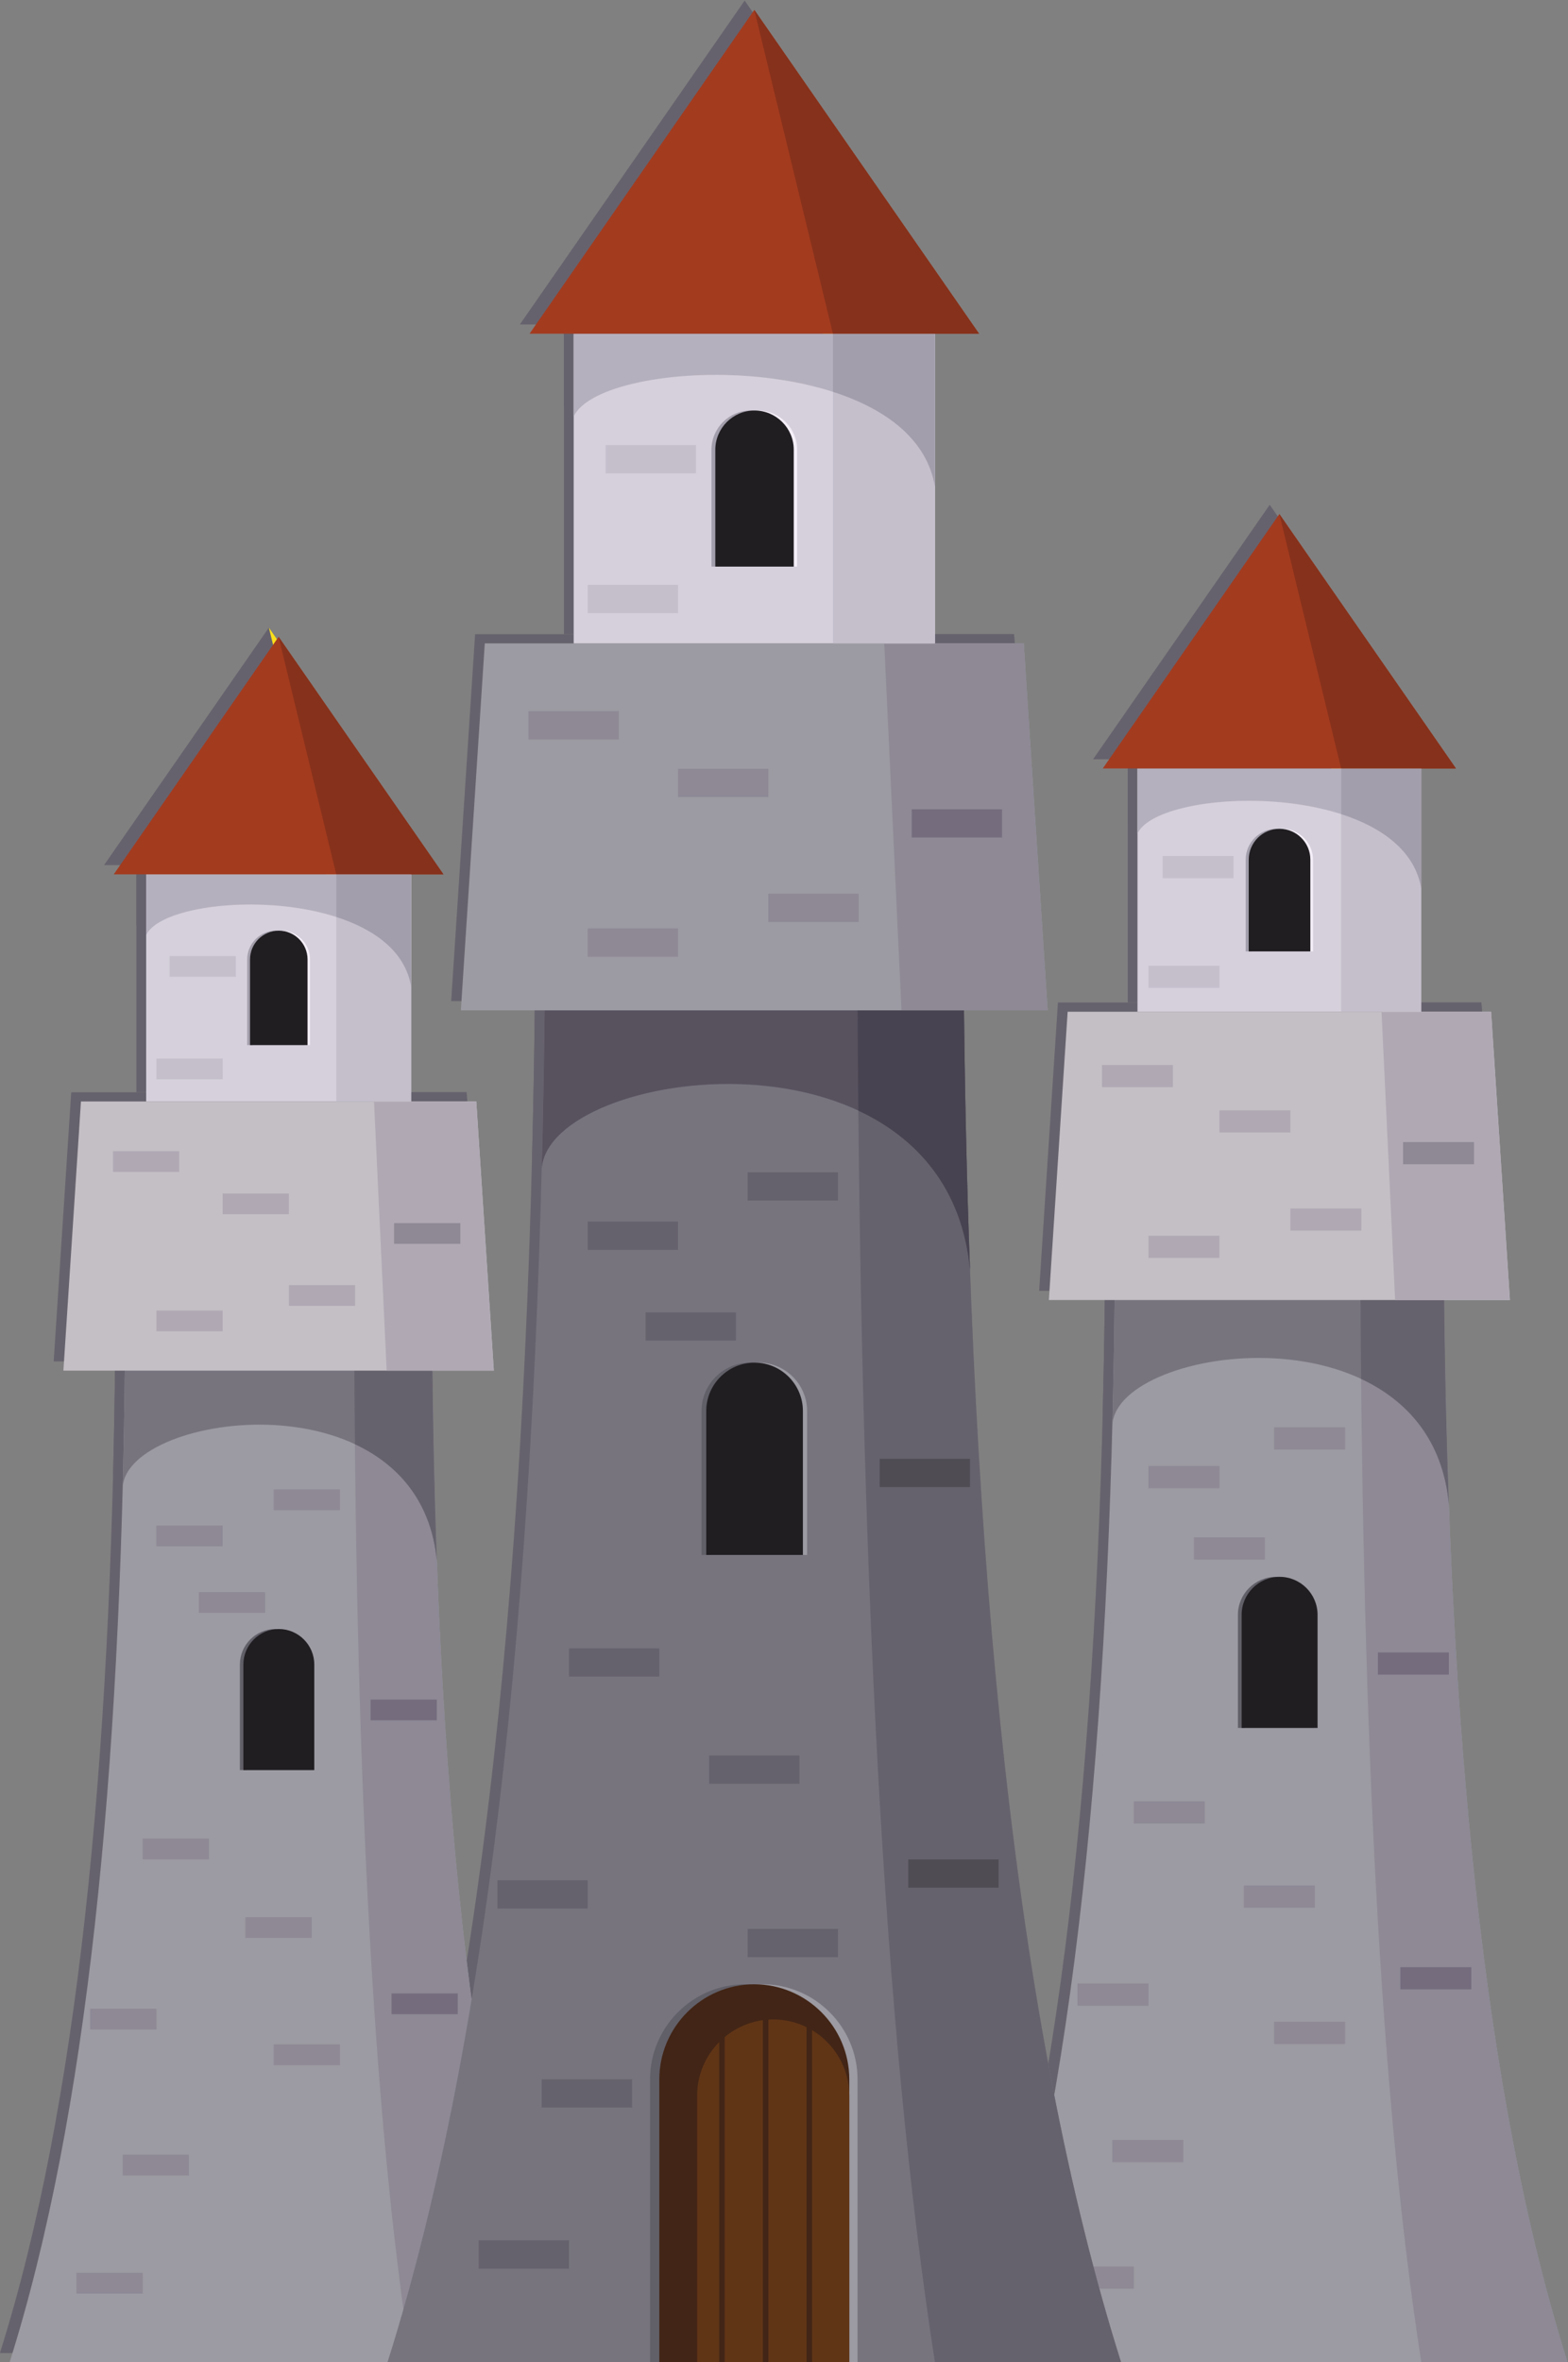 <?xml version="1.0" encoding="UTF-8"?>
<!-- Created with Inkscape (http://www.inkscape.org/) -->
<svg width="468.9" height="706.03" version="1.1" viewBox="0 0 468.9 706.03" xmlns="http://www.w3.org/2000/svg">
 <rect x="0" y="0" width="468.9" height="706.03" fill="#808080" stroke="none"/>
 <g transform="matrix(1.333 0 0 -1.333 -145.99 827.85)" fill-rule="evenodd">
  <path d="m357.41 333.55h73.881c0.973-99.103 9.08-181.11 27.705-240.11h-129.29c18.625 59.002 26.735 141.01 27.707 240.11" fill="#66626d"/>
  <path d="m412.54 333.55h18.748c0.973-99.103 9.08-181.11 27.705-240.11h-32.807c-9.171 59.002-13.166 141.01-13.646 240.11" fill="#f9de1c"/>
  <path d="m357.41 333.55h73.881c0.16-16.361 0.518-32.252 1.08-47.653-4.264 45.213-74.383 35.883-75.488 17.733h-2e-3c0.254 9.79 0.428 19.765 0.529 29.92" fill="#66626d"/>
  <path d="m412.54 333.55h18.748c0.016-1.526 0.029-3.049 0.049-4.568v-0.066l4e-3 -0.088c0.015-1.411 0.035-2.821 0.053-4.223l9e-3 -0.598c0.024-1.387 0.041-2.769 0.067-4.148v-0.133l4e-3 -0.156c0.021-1.342 0.046-2.682 0.072-4.018l0.015-0.821c0.022-1.103 0.045-2.203 0.071-3.3l0.033-1.57c0.02-0.924 0.041-1.845 0.064-2.765l0.053-2.142 0.055-2.152c0.021-0.825 0.043-1.644 0.066-2.465l0.039-1.33 0.022-0.732c0.025-0.895 0.049-1.785 0.078-2.678l0.01-0.254 0.021-0.732 8e-3 -0.187c0.035-1.155 0.07-2.305 0.109-3.456l0.026-0.725 4e-3 -0.11c0.041-1.17 0.082-2.336 0.123-3.503v-0.01l0.025-0.723c-1.355 14.364-9.359 23.217-19.683 28.037-0.065 6.462-0.114 13-0.145 19.616" fill="#f9de1c"/>
  <path d="m346.85 396.25h95l4.218-64.646h-103.43l4.215 64.646" fill="#66626d"/>
  <path d="m417.27 396.25h24.582l4.218-64.646h-25.761l-3.039 64.646" fill="#66626d"/>
  <g fill="#f9de1c">
   <path d="m393.56 269.54c4.686 0 8.52-3.833 8.52-8.518v-25.364h-17.035v25.364c0 4.685 3.83 8.518 8.515 8.518"/>
   <path d="m395.13 269.54c4.687 0 8.517-3.833 8.517-8.518v-25.364h-17.035v25.364c0 4.685 3.832 8.518 8.518 8.518"/>
   <path d="m394.39 269.54c4.687 0 8.519-3.833 8.519-8.518v-25.364h-17.037v25.364c0 4.685 3.834 8.518 8.518 8.518"/>
  </g>
  <path d="m386.39 200.33h15.918v-4.984h-15.918zm-37.323-21.991h15.92v-4.983h-15.92zm44.11-8.568h15.922v-4.982h-15.922zm-36.297-26.49h15.92v-4.981h-15.92zm-11.109-28.374h15.917v-4.983h-15.917zm19.216 179.48h15.918v-4.982h-15.918zm28.19 8.673h15.922v-4.981h-15.922zm-17.983-24.668h15.918v-4.98h-15.918zm-13.506-59.186h15.918v-4.981h-15.918v4.981" fill="#66626d"/>
  <g fill="#f9de1c">
   <path d="m380.9 374.15h15.918v-4.983h-15.918zm-15.918-28.125h15.918v-4.983h-15.918zm31.836 6.118h15.918v-4.98h-15.918zm-42.271 32.164h15.918v-4.982h-15.918v4.982"/>
   <path d="m422.1 362.05h15.92v4.981h-15.92v-4.981"/>
   <path d="m416.45 247.62h15.92v4.98h-15.92v-4.98"/>
   <path d="m421.49 177.04h15.92v4.982h-15.92v-4.982"/>
  </g>
  <g fill="#66626d">
   <path d="m362.52 396.25h63.668v54.552h-63.668v-54.552"/>
   <path d="m362.52 450.8h63.668v-26.966c-4.053 24.466-58.608 23.083-63.668 12.388v14.578"/>
   <path d="m394.35 507.84 19.804-28.522 19.807-28.521h-79.223l19.807 28.521 19.805 28.522"/>
  </g>
  <g fill="#f9de1c">
   <path d="m408.2 396.25h17.979v54.552h-17.979v-54.552"/>
   <path d="m408.2 450.8h17.979v-26.966c-1.391 8.397-8.735 13.749-17.979 16.726v10.24"/>
   <path d="m393.71 437.27c3.803 0 6.914-3.11 6.914-6.912v-20.585h-13.828v20.585c0 3.802 3.111 6.912 6.914 6.912"/>
   <path d="m394.98 437.27h2e-3c3.801 0 6.912-3.11 6.912-6.912v-20.585h-13.826v20.585c0 3.802 3.11 6.912 6.912 6.912"/>
   <path d="m394.39 437.27c3.8 0 6.912-3.11 6.912-6.912v-20.585h-13.826v20.585c0 3.802 3.111 6.912 6.914 6.912"/>
  </g>
  <path d="m394.35 507.84 13.855-57.043h25.756z" fill="#66626d"/>
  <path d="m364.99 401.58h15.916v4.981h-15.916v-4.981" fill="#f9de1c"/>
  <path d="m368.15 426.19h15.916v4.981h-15.916v-4.981" fill="#f9de1c"/>
  <path d="m135.36 317.6h68.973c0.907-92.519 8.478-169.08 25.864-224.16h-120.7c17.386 55.083 24.957 131.64 25.866 224.16" fill="#66626d"/>
  <path d="m186.83 317.6h17.502c0.907-92.519 8.478-169.08 25.864-224.16h-30.628c-8.562 55.083-12.291 131.64-12.738 224.16" fill="#f9de1c"/>
  <path d="m135.36 317.6h68.973c0.15-15.274 0.482-30.107 1.01-44.486h-2e-3c-3.98 42.209-69.44 33.496-70.474 16.554 0.235 9.14 0.4 18.45 0.493 27.932" fill="#66626d"/>
  <path d="m186.83 317.6h17.502c0.014-1.425 0.03-2.846 0.046-4.263v-0.062l3e-3 -0.082c0.016-1.317 0.033-2.633 0.051-3.944l9e-3 -0.556c0.019-1.296 0.038-2.587 0.06-3.875l3e-3 -0.122 1e-3 -0.147c0.022-1.253 0.045-2.504 0.068-3.75l0.016-0.767c0.019-1.03 0.041-2.057 0.063-3.081l0.033-1.466c0.018-0.862 0.039-1.722 0.059-2.582l0.05-1.998 0.051-2.011c0.019-0.767 0.042-1.534 0.064-2.301l0.034-1.24 0.019-0.685c0.026-0.834 0.049-1.666 0.075-2.497l8e-3 -0.239 0.02-0.683 4e-3 -0.175c0.036-1.077 0.07-2.153 0.106-3.227l0.023-0.676 4e-3 -0.103c0.037-1.093 0.075-2.181 0.115-3.27v-0.011l0.025-0.673h-2e-3c-1.264 13.41-8.738 21.674-18.376 26.173-0.06 6.035-0.104 12.136-0.134 18.313" fill="#f9de1c"/>
  <path d="m125.5 376.13h88.69l3.935-60.351h-96.562l3.937 60.351" fill="#66626d"/>
  <path d="m191.24 376.13h22.952l3.935-60.351h-24.049l-2.838 60.351" fill="#66626d"/>
  <g fill="#f9de1c">
   <path d="m169.11 257.84c4.375 0 7.954-3.579 7.954-7.953v-23.68h-15.907v23.68c0 4.374 3.581 7.953 7.953 7.953"/>
   <path d="m170.57 257.84c4.375 0 7.953-3.579 7.953-7.953v-23.68h-15.906v23.68c0 4.374 3.58 7.953 7.953 7.953"/>
   <path d="m169.88 257.84c4.373 0 7.953-3.579 7.953-7.953v-23.68h-15.906v23.68c0 4.374 3.578 7.953 7.953 7.953"/>
  </g>
  <path d="m162.41 193.23h14.862v-4.65h-14.862zm-34.841-20.531h14.861v-4.651h-14.861zm41.178-7.997h14.862v-4.652h-14.862zm-33.885-24.73h14.86v-4.651h-14.86zm-10.374-26.49h14.863v-4.651h-14.863zm17.942 167.56h14.86v-4.651h-14.86zm26.317 8.098h14.862v-4.653h-14.862zm-16.788-23.03h14.861v-4.651h-14.861zm-12.608-55.253h14.861v-4.651h-14.861v4.651" fill="#66626d"/>
  <g fill="#f9de1c">
   <path d="m157.29 355.51h14.862v-4.652h-14.862zm-14.86-26.258h14.86v-4.651h-14.86zm29.722 5.713h14.861v-4.651h-14.861zm-39.465 30.026h14.861v-4.652h-14.861v4.652"/>
   <path d="m195.75 344.21h14.86v4.649h-14.86v-4.649"/>
   <path d="m190.48 237.38h14.86v4.651h-14.86v-4.651"/>
   <path d="m195.18 171.48h14.862v4.65h-14.862v-4.65"/>
  </g>
  <g fill="#66626d">
   <path d="m140.12 376.13h59.439v50.928h-59.439v-50.928"/>
   <path d="m140.12 427.06h59.439v-25.175c-3.786 22.842-54.715 21.55-59.439 11.566v13.609"/>
   <path d="m169.84 480.32 18.491-26.627 18.488-26.627h-73.958l18.489 26.627 18.49 26.627"/>
  </g>
  <g fill="#f9de1c">
   <path d="m182.78 376.13h16.785v50.928h-16.785v-50.928"/>
   <path d="m182.78 427.06h16.785v-25.175c-1.299 7.84-8.153 12.836-16.785 15.614v9.561"/>
   <path d="m169.25 414.43c3.549 0 6.453-2.904 6.453-6.454v-19.217h-12.907v19.217c0 3.55 2.904 6.454 6.454 6.454"/>
   <path d="m170.44 414.43h1e-3c3.55 0 6.454-2.904 6.454-6.454v-19.217h-12.908v19.217c0 3.55 2.904 6.454 6.453 6.454"/>
   <path d="m169.88 414.43c3.552 0 6.456-2.904 6.456-6.454v-19.217h-12.908v19.217c0 3.55 2.904 6.454 6.452 6.454"/>
   <path d="m169.84 480.32 12.936-53.254h24.043z"/>
   <path d="m142.43 381.11h14.859v4.651h-14.859v-4.651"/>
   <path d="m145.38 404.09h14.858v4.652h-14.858v-4.652"/>
  </g>
  <path d="m229.54 399.04h94.033c1.237-126.13 11.559-230.51 35.262-305.6h-164.56c23.702 75.097 34.024 179.47 35.261 305.6" fill="#66626d"/>
  <g fill="#f9de1c">
   <path d="m274.48 178.19c11.719 0 21.306-9.589 21.306-21.31v-63.444h-42.615v63.444c0 11.721 9.588 21.31 21.309 21.31"/>
   <path d="m299.71 399.04h23.861c1.237-126.13 11.559-230.51 35.262-305.6h-41.756c-11.674 75.097-16.756 179.47-17.367 305.6"/>
   <path d="m278.4 178.19c11.719 0 21.307-9.589 21.307-21.31v-63.444h-42.615v63.444c0 11.721 9.588 21.31 21.308 21.31"/>
  </g>
  <path d="m229.54 399.04h94.033c0.203-20.821 0.658-41.047 1.377-60.649l-2e-3 -1e-3c-5.425 57.546-94.67 45.669-96.078 22.57h-3e-3c0.323 12.46 0.547 25.154 0.673 38.08" fill="#66626d"/>
  <path d="m299.71 399.04h23.861c0.02-1.942 0.041-3.879 0.065-5.812v-0.197c0.023-1.798 0.047-3.589 0.074-5.376l0.01-0.758c0.025-1.766 0.054-3.526 0.082-5.283l4e-3 -0.167 4e-3 -0.199c0.027-1.708 0.058-3.413 0.091-5.113l0.022-1.046c0.025-1.403 0.056-2.803 0.084-4.201l0.045-1.999c0.027-1.174 0.052-2.347 0.082-3.518l0.066-2.725 0.072-2.742c0.026-1.046 0.055-2.091 0.082-3.136l0.051-1.69 0.024-0.935c0.035-1.138 0.068-2.272 0.103-3.405l0.01-0.325 0.029-0.93 8e-3 -0.239c0.047-1.47 0.094-2.936 0.143-4.399l0.031-0.924 4e-3 -0.138c0.049-1.491 0.101-2.976 0.156-4.458l2e-3 -0.016 0.033-0.918-2e-3 -1e-3c-1.722 18.282-11.912 29.55-25.052 35.683-0.081 8.226-0.143 16.546-0.184 24.967" fill="#f9de1c"/>
  <g fill="#66626d">
   <path d="m216.1 478.84h120.92l5.365-82.278h-131.65l5.367 82.278"/>
   <path d="m305.72 478.84h31.291l5.365-82.278h-32.785l-3.871 82.278"/>
   <path d="m236.03 478.84h81.045v69.442h-81.045v-69.442"/>
   <path d="m236.03 548.28h81.045v-34.326c-5.158 31.144-74.603 29.382-81.045 15.768v18.558"/>
   <path d="m276.56 620.9 25.209-36.306 25.211-36.306h-100.84l25.21 36.306 25.212 36.306"/>
  </g>
  <g fill="#f9de1c">
   <path d="m294.19 478.84h22.887v69.442h-22.887v-69.442"/>
   <path d="m294.19 548.28h22.887v-34.326c-1.769 10.689-11.115 17.502-22.887 21.289v13.037"/>
   <path d="m276.56 178.19c11.719 0 21.306-9.589 21.306-21.31v-63.444h-42.616v63.444c0 11.721 9.59 21.31 21.31 21.31"/>
   <path d="m280.79 170.3h3e-3c9.388 0 17.067-7.678 17.067-17.067v-59.798h-34.135v59.798c0 9.389 7.68 17.067 17.065 17.067"/>
   <path d="m268.68 93.434h1.237v78.567h-1.237v-78.567"/>
   <path d="m279.72 172h-1.237v-78.567h1.237v78.567"/>
   <path d="m288.28 93.434h1.237v78.567h-1.237v-78.567"/>
   <path d="m275.56 317.58c5.964 0 10.84-4.879 10.84-10.841v-32.284h-21.684v32.284c0 5.962 4.879 10.841 10.844 10.841"/>
   <path d="m277.55 317.58c5.963 0 10.842-4.879 10.842-10.841v-32.284h-21.684v32.284c0 5.962 4.878 10.841 10.842 10.841"/>
   <path d="m276.61 317.58h2e-3c5.963 0 10.841-4.879 10.841-10.841v-32.284h-21.684v32.284c0 5.962 4.879 10.841 10.841 10.841"/>
   <path d="m275.74 531.07c4.841 0 8.8-3.961 8.8-8.801v-26.202h-17.599v26.202c0 4.84 3.959 8.801 8.799 8.801"/>
   <path d="m277.36 531.07c4.841 0 8.802-3.961 8.802-8.801v-26.202h-17.603v26.202c0 4.84 3.961 8.801 8.801 8.801"/>
   <path d="m276.6 531.07c4.84 0 8.8-3.961 8.8-8.801v-26.202h-17.6v26.202c0 4.84 3.959 8.801 8.8 8.801"/>
  </g>
  <path d="m276.56 620.9 17.634-72.612h32.786z" fill="#66626d"/>
  <g fill="#f9de1c">
   <path d="m239.18 342.86h20.261v6.342h-20.261v-6.342"/>
   <path d="m275.06 353.9h20.261v6.342h-20.261v-6.342"/>
   <path d="m252.18 322.5h20.261v6.341h-20.261v-6.341"/>
   <path d="m234.99 247.18h20.26v6.34h-20.26v-6.34"/>
   <path d="m266.42 223.15h20.26v6.341h-20.26v-6.341"/>
  </g>
  <path d="m218.92 195.16h20.261v6.34h-20.261v-6.34" fill="#66626d"/>
  <g fill="#f9de1c">
   <path d="m275.06 184.26h20.261v6.342h-20.261v-6.342"/>
   <path d="m228.86 150.54h20.26v6.339h-20.26v-6.339"/>
   <path d="m214.72 114.43h20.261v6.341h-20.261v-6.341"/>
   <path d="m225.9 457.31h20.261v6.341h-20.261v-6.341"/>
   <path d="m259.44 444.38h20.261v6.341h-20.261v-6.341"/>
   <path d="m239.18 408.58h20.261v6.342h-20.261v-6.342"/>
   <path d="m279.7 416.37h20.259v6.341h-20.259v-6.341"/>
   <path d="m239.18 485.63h20.261v6.341h-20.261v-6.341"/>
   <path d="m243.2 516.96h20.261v6.341h-20.261v-6.341"/>
   <path d="m311.87 435.32h20.26v6.341h-20.26v-6.341"/>
   <path d="m304.69 289.67h20.261v6.343h-20.261v-6.343"/>
   <path d="m311.1 199.84h20.261v6.342h-20.261v-6.342"/>
  </g>
  <path d="m359.59 331.48h73.881c0.972-99.104 9.08-181.11 27.703-240.11h-129.29c18.625 59.002 26.734 141.01 27.707 240.11" fill="#9c9aa2"/>
  <path d="m414.73 331.48h18.748c0.972-99.104 9.08-181.11 27.703-240.11h-32.805c-9.172 59.002-13.166 141.01-13.646 240.11" fill="#8e8995"/>
  <path d="m359.59 331.48h73.881c0.16-16.359 0.517-32.251 1.078-47.653-4.262 45.213-74.381 35.882-75.487 17.733h-2e-3c0.254 9.79 0.428 19.764 0.53 29.92" fill="#77747e"/>
  <path d="m414.73 331.48h18.748c0.013-1.526 0.029-3.049 0.048-4.567v-0.066l4e-3 -0.088c0.016-1.413 0.036-2.82 0.053-4.224l0.01-0.596c0.023-1.387 0.041-2.77 0.066-4.151v-0.132l4e-3 -0.155c0.026-1.343 0.047-2.683 0.072-4.017l0.016-0.822c0.022-1.103 0.047-2.205 0.07-3.3l0.034-1.571c0.019-0.923 0.041-1.845 0.064-2.764l0.053-2.144 0.054-2.151c0.022-0.823 0.043-1.644 0.067-2.464l0.037-1.329 0.021-0.735c0.028-0.894 0.055-1.785 0.081-2.676l9e-3 -0.254 0.022-0.733 8e-3 -0.186c0.033-1.154 0.072-2.307 0.109-3.456l0.025-0.726 4e-3 -0.108c0.041-1.172 0.082-2.339 0.123-3.503v-0.014l0.024-0.721c-1.356 14.365-9.358 23.218-19.682 28.037-0.062 6.462-0.113 12.999-0.144 19.616" fill="#66626d"/>
  <path d="m349.03 394.19h95.002l4.219-64.646h-103.43l4.213 64.646" fill="#c4bfc5"/>
  <path d="m419.45 394.19h24.584l4.219-64.646h-25.762l-3.041 64.646" fill="#b0a9b4"/>
  <path d="m395.75 267.48h2e-3c4.684 0 8.518-3.832 8.518-8.519v-25.365h-17.038v25.365c0 4.687 3.833 8.519 8.518 8.519" fill="#615f68"/>
  <path d="m397.32 267.48c4.686 0 8.52-3.832 8.52-8.519v-25.365h-17.039v25.365c0 4.687 3.834 8.519 8.519 8.519" fill="#9c9aa2"/>
  <path d="m396.58 267.48h2e-3c4.686 0 8.518-3.832 8.518-8.519v-25.365h-17.035v25.365c0 4.687 3.832 8.519 8.515 8.519" fill="#211e22"/>
  <path d="m388.57 198.27h15.918v-4.982h-15.918zm-37.322-21.99h15.918v-4.982h-15.918zm44.109-8.567h15.92v-4.983h-15.92zm-36.297-26.491h15.92v-4.981h-15.92zm-11.109-28.374h15.918v-4.98h-15.918zm19.215 179.48h15.92v-4.983h-15.92zm28.191 8.673h15.92v-4.982h-15.92zm-17.982-24.668h15.92v-4.982h-15.92zm-13.506-59.185h15.918v-4.982h-15.918v4.982" fill="#8e8995"/>
  <path d="m383.09 372.09h15.92v-4.981h-15.92zm-15.92-28.125h15.92v-4.984h-15.92zm31.84 6.118h15.916v-4.98h-15.916zm-42.274 32.164h15.92v-4.981h-15.92v4.981" fill="#b0a9b4"/>
  <path d="m424.28 359.99h15.918v4.981h-15.918v-4.981" fill="#8e8995"/>
  <path d="m418.64 245.55h15.914v4.984h-15.914v-4.984" fill="#756d7e"/>
  <path d="m423.67 174.98h15.918v4.981h-15.918v-4.981" fill="#756d7e"/>
  <path d="m364.7 394.19h63.666v54.552h-63.666v-54.552" fill="#d5d0db"/>
  <path d="m364.7 448.74h63.666v-26.967c-4.054 24.467-58.607 23.083-63.666 12.388v14.579" fill="#b5b0bd"/>
  <path d="m396.53 505.78 39.61-57.042h-79.221l19.807 28.521 19.804 28.521" fill="#a33b1f"/>
  <path d="m410.39 394.19h17.978v54.552h-17.978v-54.552" fill="#c5bfcc"/>
  <path d="m410.39 448.74h17.978v-26.967c-1.39 8.398-8.73 13.75-17.978 16.726v10.241" fill="#a39eab"/>
  <path d="m395.9 435.21c3.802 0 6.914-3.109 6.914-6.913v-20.584h-13.829v20.584c0 3.804 3.112 6.913 6.915 6.913" fill="#a39eab"/>
  <path d="m397.17 435.21h2e-3c3.801 0 6.912-3.109 6.912-6.913v-20.584h-13.826v20.584c0 3.804 3.111 6.913 6.912 6.913" fill="#f4eef8"/>
  <path d="m396.57 435.21c3.801 0 6.912-3.109 6.912-6.913v-20.584h-13.826v20.584c0 3.804 3.11 6.913 6.914 6.913" fill="#211e22"/>
  <path d="m396.53 505.78 13.856-57.042h25.754z" fill="#86311b"/>
  <path d="m367.18 399.52h15.916v4.98h-15.916v-4.98" fill="#c5bfcc"/>
  <path d="m370.33 424.13h15.918v4.98h-15.918v-4.98" fill="#c5bfcc"/>
  <path d="m137.54 315.53h68.973c0.909-92.52 8.48-169.08 25.864-224.16h-120.7c17.389 55.083 24.959 131.64 25.866 224.16" fill="#9c9aa2"/>
  <path d="m189.01 315.53h17.502c0.909-92.52 8.48-169.08 25.864-224.16h-30.627c-8.563 55.083-12.291 131.64-12.739 224.16" fill="#8e8995"/>
  <path d="m137.54 315.53h68.973c0.15-15.273 0.483-30.109 1.01-44.486-3.98 42.208-69.442 33.498-70.476 16.554 0.237 9.141 0.402 18.452 0.493 27.932" fill="#77747e"/>
  <path d="m189.01 315.53h17.502c0.014-1.425 0.031-2.845 0.047-4.262v-0.022l1e-3 -0.041 2e-3 -0.083c0.015-1.318 0.032-2.631 0.051-3.943l8e-3 -0.557c0.019-1.294 0.04-2.585 0.062-3.874l2e-3 -0.123 3e-3 -0.145c0.021-1.254 0.044-2.504 0.066-3.75l0.016-0.768c0.019-1.028 0.041-2.055 0.063-3.081l0.032-1.467c0.019-0.862 0.039-1.721 0.059-2.579l0.052-2.001 0.05-2.008c0.019-0.769 0.041-1.536 0.063-2.301l0.035-1.242 0.019-0.686c0.025-0.834 0.049-1.665 0.074-2.498l8e-3 -0.236 0.022-0.683 4e-3 -0.176c0.034-1.078 0.068-2.152 0.105-3.225l0.023-0.678 4e-3 -0.103c0.036-1.092 0.076-2.182 0.114-3.27v-0.01l0.025-0.674c-1.266 13.41-8.739 21.674-18.377 26.173-0.059 6.034-0.104 12.137-0.135 18.313" fill="#66626d"/>
  <path d="m127.68 374.07h88.69l3.936-60.352h-96.563l3.937 60.352" fill="#c4bfc5"/>
  <path d="m193.42 374.07h22.952l3.936-60.352h-24.048l-2.84 60.352" fill="#b0a9b4"/>
  <path d="m171.29 255.78h1e-3c4.375 0 7.952-3.579 7.952-7.954v-23.679h-15.905v23.679c0 4.375 3.579 7.954 7.952 7.954" fill="#615f68"/>
  <path d="m172.76 255.78h1e-3c4.375 0 7.952-3.579 7.952-7.954v-23.679h-15.904v23.679c0 4.375 3.578 7.954 7.951 7.954" fill="#9c9aa2"/>
  <path d="m172.07 255.78c4.375 0 7.953-3.579 7.953-7.954v-23.679h-15.906v23.679c0 4.375 3.58 7.954 7.953 7.954" fill="#211e22"/>
  <path d="m164.59 191.17h14.862v-4.651h-14.862zm-34.842-20.529h14.861v-4.65h-14.861zm41.181-7.997h14.86v-4.65h-14.86zm-33.888-24.731h14.861v-4.652h-14.861zm-10.372-26.489h14.862v-4.651h-14.862zm17.94 167.56h14.86v-4.651h-14.86zm26.32 8.096h14.86v-4.651h-14.86zm-16.79-23.028h14.86v-4.652h-14.86zm-12.608-55.255h14.861v-4.651h-14.861v4.651" fill="#8e8995"/>
  <path d="m159.47 353.44h14.862v-4.65h-14.862zm-14.86-26.255h14.86v-4.652h-14.86zm29.722 5.71h14.862v-4.65h-14.862zm-39.463 30.028h14.86v-4.651h-14.86v4.651" fill="#b0a9b4"/>
  <path d="m197.93 342.14h14.862v4.651h-14.862v-4.651" fill="#8e8995"/>
  <path d="m192.66 235.31h14.86v4.652h-14.86v-4.652" fill="#756d7e"/>
  <path d="m197.36 169.42h14.861v4.652h-14.861v-4.652" fill="#756d7e"/>
  <path d="m142.31 374.07h59.438v50.928h-59.438v-50.928" fill="#d5d0db"/>
  <path d="m142.31 425h59.438v-25.176c-3.786 22.842-54.715 21.55-59.438 11.565v13.611" fill="#b5b0bd"/>
  <path d="m172.02 478.25 36.98-53.254h-73.959l18.491 26.626 18.488 26.628" fill="#a33b1f"/>
  <path d="m184.96 374.07h16.785v50.928h-16.785v-50.928" fill="#c5bfcc"/>
  <path d="m184.96 425h16.785v-25.176c-1.299 7.841-8.153 12.837-16.785 15.615v9.561" fill="#a39eab"/>
  <path d="m171.43 412.37c3.551 0 6.455-2.904 6.455-6.454v-19.217h-12.908v19.217c0 3.55 2.903 6.454 6.453 6.454" fill="#a39eab"/>
  <path d="m172.62 412.37c3.55 0 6.454-2.904 6.454-6.454v-19.217h-12.908v19.217c0 3.55 2.903 6.454 6.454 6.454" fill="#f4eef8"/>
  <path d="m172.06 412.37h1e-3c3.55 0 6.454-2.904 6.454-6.454v-19.217h-12.907v19.217c0 3.55 2.904 6.454 6.452 6.454" fill="#211e22"/>
  <path d="m172.02 478.25 12.936-53.254h24.044z" fill="#86311b"/>
  <path d="m144.62 379.05h14.861v4.65h-14.861v-4.65" fill="#c5bfcc"/>
  <path d="m147.57 402.02h14.859v4.651h-14.859v-4.651" fill="#c5bfcc"/>
  <path d="m231.72 396.98h94.033c1.236-126.13 11.558-230.51 35.262-305.61h-164.56c23.703 75.094 34.026 179.47 35.262 305.61" fill="#77747e"/>
  <path d="m276.66 176.12c11.72 0 21.308-9.588 21.308-21.308v-63.445h-42.618v63.445c0 11.72 9.59 21.308 21.31 21.308" fill="#615f68"/>
  <path d="m301.89 396.98h23.861c1.236-126.13 11.558-230.51 35.262-305.61h-41.756c-11.674 75.094-16.756 179.47-17.367 305.61" fill="#66626d"/>
  <path d="m280.59 176.12c11.72 0 21.306-9.588 21.306-21.308v-63.445h-42.616v63.445c0 11.72 9.59 21.308 21.31 21.308" fill="#9c9aa2"/>
  <path d="m231.72 396.98h94.033c0.203-20.823 0.656-41.048 1.375-60.65-5.426 57.544-94.669 45.668-96.078 22.569h-4e-3c0.325 12.462 0.547 25.155 0.674 38.081" fill="#58525f"/>
  <path d="m301.89 396.98h23.861c0.019-1.943 0.039-3.881 0.064-5.813v-0.197c0.024-1.797 0.047-3.589 0.073-5.376l0.011-0.758c0.026-1.765 0.055-3.526 0.084-5.282l2e-3 -0.167 4e-3 -0.199c0.029-1.71 0.059-3.413 0.092-5.113l0.019-1.046c0.028-1.403 0.057-2.804 0.088-4.201l0.043-1.998c0.028-1.176 0.053-2.348 0.082-3.52l0.067-2.724 0.072-2.741c0.025-1.048 0.053-2.093 0.084-3.136l0.047-1.692 0.027-0.934c0.033-1.138 0.067-2.272 0.102-3.407l0.012-0.325 0.027-0.929 8e-3 -0.24c0.047-1.469 0.093-2.935 0.142-4.398l0.03-0.925 5e-3 -0.137c0.051-1.49 0.104-2.976 0.157-4.458l2e-3 -0.014 0.031-0.92c-1.725 18.28-11.912 29.549-25.053 35.683-0.08 8.225-0.142 16.546-0.183 24.967" fill="#484350"/>
  <path d="m218.28 476.78h120.91l5.366-82.279h-131.65l5.367 82.279" fill="#9c9aa2"/>
  <path d="m307.9 476.78h31.291l5.366-82.279h-32.786l-3.871 82.279" fill="#8e8995"/>
  <path d="m238.22 476.78h81.046v69.441h-81.046v-69.441" fill="#d5d0db"/>
  <path d="m238.22 546.22h81.046v-34.327c-5.158 31.145-74.603 29.383-81.046 15.769v18.558" fill="#b5b0bd"/>
  <path d="m278.74 618.83 25.209-36.306 25.213-36.306h-100.84l25.21 36.306 25.212 36.306" fill="#a33b1f"/>
  <path d="m296.38 476.78h22.885v69.441h-22.885v-69.441" fill="#c5bfcc"/>
  <path d="m296.38 546.22h22.885v-34.327c-1.77 10.691-11.115 17.503-22.885 21.291v13.036" fill="#a39eab"/>
  <path d="m278.74 176.12c11.72 0 21.309-9.588 21.309-21.308v-63.445h-42.618v63.445c0 11.72 9.59 21.308 21.309 21.308" fill="#422516"/>
  <path d="m282.98 168.24c9.388 0 17.068-7.682 17.068-17.07v-59.796h-34.136v59.796c0 9.388 7.68 17.07 17.068 17.07" fill="#603516"/>
  <g fill="#422516">
   <path d="m270.86 91.372h1.237v78.566h-1.237v-78.566"/>
   <path d="m281.9 169.94h-1.237v-78.566h1.237v78.566"/>
   <path d="m290.46 91.372h1.237v78.566h-1.237v-78.566"/>
  </g>
  <path d="m277.74 315.51h1e-3c5.963 0 10.842-4.879 10.842-10.842v-32.283h-21.685v32.283c0 5.963 4.879 10.842 10.842 10.842" fill="#615f68"/>
  <path d="m279.74 315.51c5.963 0 10.841-4.879 10.841-10.842v-32.283h-21.681v32.283c0 5.963 4.878 10.842 10.84 10.842" fill="#9c9aa2"/>
  <path d="m278.8 315.51c5.963 0 10.841-4.879 10.841-10.842v-32.283h-21.683v32.283c0 5.963 4.878 10.842 10.842 10.842" fill="#211e22"/>
  <path d="m277.93 529c4.841 0 8.801-3.959 8.801-8.799v-26.202h-17.6v26.202c0 4.84 3.961 8.799 8.799 8.799" fill="#a39eab"/>
  <path d="m279.55 529c4.84 0 8.801-3.959 8.801-8.799v-26.202h-17.6v26.202c0 4.84 3.96 8.799 8.799 8.799" fill="#f4eef8"/>
  <path d="m278.79 529c4.841 0 8.801-3.959 8.801-8.799v-26.202h-17.6v26.202c0 4.84 3.958 8.799 8.799 8.799" fill="#211e22"/>
  <path d="m278.74 618.83 17.637-72.612h32.785z" fill="#86311b"/>
  <g fill="#66626d">
   <path d="m241.37 340.8h20.259v6.34h-20.259v-6.34"/>
   <path d="m277.25 351.84h20.263v6.342h-20.263v-6.342"/>
   <path d="m254.36 320.44h20.261v6.342h-20.261v-6.342"/>
   <path d="m237.17 245.11h20.261v6.343h-20.261v-6.343"/>
   <path d="m268.61 221.08h20.26v6.342h-20.26v-6.342"/>
   <path d="m221.11 193.1h20.26v6.341h-20.26v-6.341"/>
   <path d="m277.25 182.2h20.263v6.34h-20.263v-6.34"/>
   <path d="m231.05 148.48h20.263v6.342h-20.263v-6.342"/>
   <path d="m216.91 112.36h20.26v6.343h-20.26v-6.343"/>
  </g>
  <g fill="#8e8995">
   <path d="m228.08 455.24h20.261v6.341h-20.261v-6.341"/>
   <path d="m261.63 442.32h20.26v6.341h-20.26v-6.341"/>
   <path d="m241.37 406.52h20.259v6.341h-20.259v-6.341"/>
   <path d="m281.89 414.31h20.259v6.34h-20.259v-6.34"/>
  </g>
  <path d="m241.37 483.57h20.259v6.34h-20.259v-6.34" fill="#c5bfcc"/>
  <path d="m245.39 514.9h20.26v6.341h-20.26v-6.341" fill="#c5bfcc"/>
  <path d="m314.06 433.25h20.259v6.342h-20.259v-6.342" fill="#756d7e"/>
  <path d="m306.87 287.61h20.26v6.339h-20.26v-6.339" fill="#4f4c54"/>
  <path d="m313.28 197.78h20.26v6.342h-20.26v-6.342" fill="#4f4c54"/>
 </g>
</svg>
